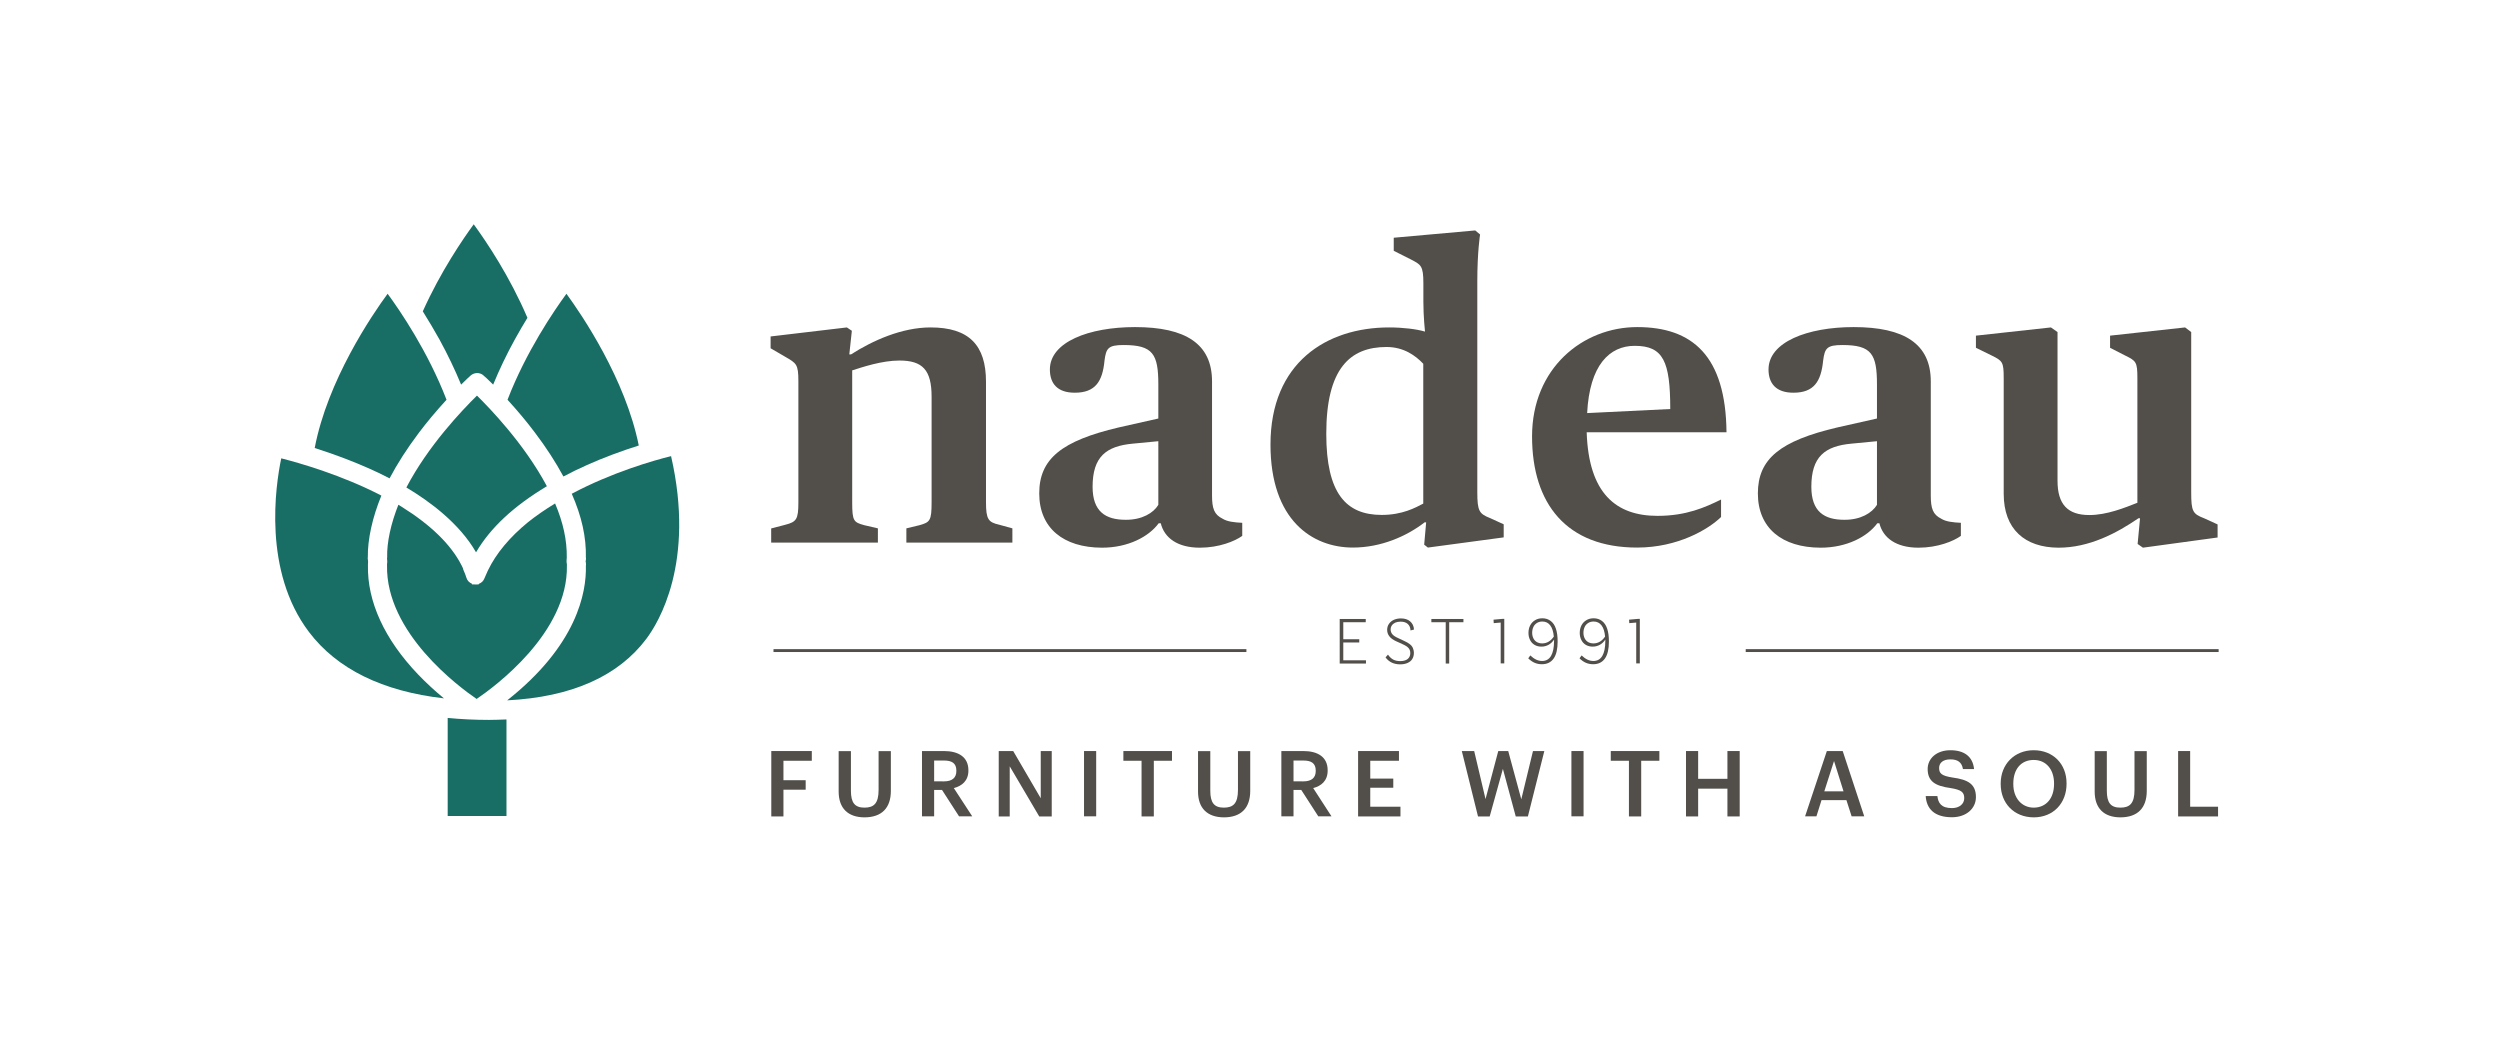 <svg xml:space="preserve" style="enable-background:new 0 0 216 90;" viewBox="0 0 216 90" y="0px" x="0px" xmlns:xlink="http://www.w3.org/1999/xlink" xmlns="http://www.w3.org/2000/svg" id="Layer_1" version="1.1">
<style type="text/css">
	.st0{fill:#186E64;}
	.st1{fill:#524F4A;}
	.st2{fill:none;}
	.st3{enable-background:new    ;}
	.st4{fill:none;stroke:#524F4A;stroke-width:0.25;stroke-miterlimit:10;}
</style>
<g id="Layer_2_00000082359481257867334200000009405403454033432476_">
	<g>
		<path d="M43.85,34.54c0.85,0.93,1.65,1.88,2.37,2.84c0.97,1.28,1.79,2.55,2.46,3.79c0.61-0.33,1.29-0.66,2.03-0.99
			c1.4-0.63,2.91-1.19,4.48-1.69c-1.16-5.76-4.92-11.29-6.25-13.11C47.85,26.87,45.44,30.41,43.85,34.54" class="st0"></path>
		<path d="M36.53,26.9c0.51,0.82,1,1.64,1.45,2.45c0.71,1.3,1.33,2.6,1.86,3.88c0.42-0.42,0.72-0.69,0.83-0.79
			c0.31-0.27,0.78-0.28,1.1-0.01v0.01c0.09,0.07,0.31,0.26,0.84,0.79c0.53-1.29,1.15-2.59,1.86-3.88c0.4-0.73,0.76-1.33,1.1-1.89
			c-1.51-3.54-3.5-6.52-4.64-8.08C40.02,20.62,38.06,23.48,36.53,26.9" class="st0"></path>
		<path d="M27.19,38.71c1.62,0.51,3.16,1.09,4.59,1.72c0.63,0.27,1.26,0.58,1.88,0.9c0.65-1.24,1.5-2.57,2.54-3.95
			c0.7-0.93,1.5-1.88,2.38-2.84c-1.6-4.15-4-7.68-5.09-9.16C32.13,27.23,28.3,32.87,27.19,38.71" class="st0"></path>
		<path d="M38.67,70.5h5.09v-8.34c-0.59,0.02-1.06,0.04-1.5,0.04c-1.22,0-2.43-0.06-3.58-0.17v8.47H38.67z" class="st0"></path>
		<path d="M35.11,42.12c2,1.19,4.58,3.09,6.02,5.6c1.24-2.12,3.25-3.99,6.12-5.71c-1.94-3.65-4.98-6.79-6.04-7.83
			C39.92,35.45,36.99,38.52,35.11,42.12" class="st0"></path>
		<path d="M33.44,48.25L33.44,48.25c0.01,0.1,0.02,0.18,0.02,0.27s-0.01,0.16-0.02,0.24v0.08
			c-0.12,5.83,6.23,10.52,7.74,11.55c1.52-1.03,7.92-5.71,7.8-11.54c0-0.01,0-0.05,0-0.1c-0.02-0.1-0.03-0.18-0.03-0.26
			c0-0.07,0.01-0.13,0.01-0.19l0.01-0.14c0.02-1.48-0.31-3.01-1.01-4.66c-0.86,0.52-1.65,1.07-2.33,1.61
			c-1.59,1.3-2.76,2.7-3.47,4.17l-0.05,0.11c-0.07,0.16-0.15,0.33-0.22,0.5l-0.04,0.09c-0.08,0.21-0.25,0.38-0.47,0.46v0.04
			l-0.16,0.02l-0.44-0.01l-0.01-0.06c-0.22-0.09-0.4-0.27-0.47-0.51c-0.06-0.19-0.13-0.38-0.21-0.56c-0.02-0.05-0.04-0.09-0.06-0.14
			L40,49.1c-0.03-0.06-0.05-0.1-0.07-0.15l-0.05-0.1c-0.91-1.79-2.65-3.49-5.17-5.06l-0.11-0.07c-0.06-0.04-0.12-0.07-0.18-0.11
			c-0.65,1.64-1,3.24-0.97,4.53C33.45,48.18,33.45,48.22,33.44,48.25" class="st0"></path>
		<path d="M24.3,39.6c-0.5,2.39-1.59,9.75,2.4,15.01c2.42,3.19,6.34,5.12,11.66,5.73c-0.78-0.64-1.53-1.33-2.23-2.06
			c-2.91-3.04-4.41-6.31-4.34-9.46v-0.06c0-0.06,0.01-0.12,0.01-0.17v-0.06v-0.04c0-0.02-0.01-0.06-0.01-0.09
			c-0.01-0.06-0.02-0.11-0.02-0.17c0-0.03,0-0.06,0.01-0.09c-0.02-1.54,0.39-3.42,1.17-5.32C29.52,41.04,25.87,40,24.3,39.6" class="st0"></path>
		<path d="M49.4,42.66c0.86,1.95,1.26,3.76,1.22,5.52l0.01,0.04c0,0.11-0.01,0.19-0.03,0.27v0.02
			c0.02,0.08,0.03,0.17,0.03,0.26c0,0.04,0,0.08-0.01,0.12c0.06,2.3-0.77,6.86-6.8,11.62c5.54-0.28,9.58-2.07,12.02-5.31
			c1.04-1.38,4.25-6.58,2.14-15.79C56.44,39.79,52.86,40.82,49.4,42.66" class="st0"></path>
		<path d="M66.62,45.66l1.23-0.32c0.96-0.25,1.13-0.46,1.13-1.93V32.94c0-1.48-0.17-1.55-1.13-2.11l-1.27-0.74v-1.02
			l6.59-0.78l0.43,0.29l-0.22,2.04h0.15c1.87-1.2,4.4-2.33,6.87-2.33c3.31,0,4.79,1.52,4.79,4.69V43.4c0,1.48,0.21,1.72,1.12,1.93
			l1.16,0.32v1.23h-9.16v-1.23l1.16-0.28c0.88-0.25,1.02-0.39,1.02-1.97v-9.12c0-2.32-0.78-3.13-2.78-3.13
			c-1.52,0-3.2,0.57-4.08,0.85v11.4c0,1.62,0.13,1.72,1.02,1.97l1.2,0.28v1.23h-9.22v-1.22H66.62z" class="st1"></path>
		<path d="M89.79,42.63c0-2.99,1.94-4.54,6.87-5.7l3.42-0.77v-2.93c0-2.64-0.46-3.42-3-3.42
			c-1.34,0-1.51,0.28-1.65,1.34c-0.17,1.83-0.81,2.78-2.57,2.78c-1.52,0-2.15-0.81-2.15-2.01c0-2.36,3.35-3.66,7.36-3.66
			c4.37,0,6.65,1.45,6.65,4.69v9.86c0,1.12,0.18,1.65,0.92,2.01c0.39,0.25,1.02,0.32,1.69,0.35v1.13c-0.63,0.46-2.01,1.02-3.66,1.02
			c-1.94,0-3.07-0.85-3.38-2.11h-0.18c-0.85,1.16-2.64,2.11-4.9,2.11C91.87,47.31,89.79,45.62,89.79,42.63 M100.08,43.62v-5.5
			l-2.19,0.21c-2.32,0.21-3.49,1.13-3.49,3.73c0,2.15,1.13,2.85,2.86,2.85C98.67,44.92,99.66,44.32,100.08,43.62" class="st1"></path>
		<path d="M109.77,38.41c0-7.08,4.85-10.12,10.25-10.12c1.23,0,2.4,0.15,3.1,0.36c0,0-0.14-1.3-0.14-2.57v-1.59
			c0-1.55-0.21-1.62-1.09-2.08l-1.47-0.74v-1.13l7.04-0.63l0.42,0.35c0,0-0.24,1.48-0.24,4.05v18.21c0,1.66,0.17,1.87,1.12,2.25
			l1.16,0.53v1.13l-6.55,0.88l-0.32-0.25l0.17-1.93h-0.13c-1.55,1.2-3.77,2.18-6.2,2.18C113.39,47.31,109.77,44.95,109.77,38.41
			 M122.97,43.51V31.43c-0.67-0.71-1.69-1.45-3.17-1.45c-3.17,0-5.21,1.87-5.21,7.5c0,5.14,1.7,7.01,4.79,7.01
			C121.17,44.49,122.3,43.86,122.97,43.51" class="st1"></path>
		<path d="M132.37,37.7c0-5.88,4.37-9.44,9.09-9.44c4.75,0,7.65,2.47,7.71,9.09h-12.08c0.17,5.28,2.53,7.22,6.12,7.22
			c2.5,0,4.12-0.74,5.49-1.41v1.51c-1.09,1.06-3.73,2.64-7.25,2.64C135.36,47.31,132.37,43.54,132.37,37.7 M137.13,35.69l7.18-0.35
			c0-4.12-0.6-5.46-3.07-5.46C139.06,29.88,137.34,31.54,137.13,35.69" class="st1"></path>
		<path d="M151.88,42.63c0-2.99,1.93-4.54,6.87-5.7l3.42-0.77v-2.93c0-2.64-0.46-3.42-2.99-3.42
			c-1.35,0-1.52,0.28-1.66,1.34c-0.18,1.83-0.81,2.78-2.57,2.78c-1.51,0-2.15-0.81-2.15-2.01c0-2.36,3.35-3.66,7.36-3.66
			c4.37,0,6.66,1.45,6.66,4.69v9.86c0,1.12,0.18,1.65,0.91,2.01c0.39,0.25,1.02,0.32,1.69,0.35v1.13c-0.63,0.46-2.01,1.02-3.66,1.02
			c-1.94,0-3.07-0.85-3.38-2.11h-0.18c-0.85,1.16-2.64,2.11-4.9,2.11C153.96,47.31,151.88,45.62,151.88,42.63 M162.17,43.62v-5.5
			l-2.19,0.21c-2.32,0.21-3.48,1.13-3.48,3.73c0,2.15,1.12,2.85,2.85,2.85C160.76,44.92,161.74,44.32,162.17,43.62" class="st1"></path>
		<path d="M173.12,42.66v-10c0-1.38-0.1-1.48-1.03-1.94l-1.37-0.67V29l6.48-0.71l0.57,0.4v12.85
			c0,2.04,0.88,2.96,2.75,2.96c1.51,0,3.06-0.63,4.15-1.06V32.66c0-1.38-0.11-1.48-1.05-1.94l-1.31-0.67V29l6.48-0.71l0.53,0.4
			v13.84c0,1.66,0.13,1.87,1.12,2.25l1.16,0.53v1.13l-6.45,0.88L184.69,47l0.21-2.22h-0.14c-1.9,1.3-4.26,2.54-6.9,2.54
			C174.95,47.31,173.12,45.73,173.12,42.66" class="st1"></path>
		<polygon points="66.64,64.89 70.14,64.89 70.14,65.73 67.69,65.73 67.69,67.41 69.61,67.41 69.61,68.23 67.69,68.23 
			67.69,70.54 66.64,70.54" class="st1"></polygon>
		<path d="M72.46,68.39V64.9h1.06v3.42c0,1.03,0.33,1.46,1.17,1.46c0.81,0,1.22-0.36,1.22-1.53V64.9h1.06v3.43
			c0,1.48-0.79,2.29-2.29,2.29C73.27,70.61,72.46,69.84,72.46,68.39" class="st1"></path>
		<path d="M79.67,64.89h1.89c1.24,0,2.11,0.51,2.11,1.66v0.03c0,0.88-0.56,1.33-1.26,1.51L84,70.53h-1.14l-1.47-2.28
			h-0.68v2.28h-1.05v-5.64H79.67z M81.56,67.51c0.7,0,1.07-0.3,1.07-0.9v-0.03c0-0.65-0.4-0.87-1.07-0.87h-0.85v1.8H81.56z" class="st1"></path>
		<polygon points="86.29,64.89 87.54,64.89 89.92,68.97 89.92,64.89 90.87,64.89 90.87,70.54 89.79,70.54 87.24,66.21 
			87.24,70.54 86.29,70.54" class="st1"></polygon>
		<rect height="5.64" width="1.05" class="st1" y="64.89" x="93.66"></rect>
		<polygon points="98.63,65.73 97.06,65.73 97.06,64.89 101.26,64.89 101.26,65.73 99.69,65.73 99.69,70.54 
			98.63,70.54" class="st1"></polygon>
		<path d="M103.51,68.39V64.9h1.06v3.42c0,1.03,0.33,1.46,1.17,1.46c0.81,0,1.22-0.36,1.22-1.53V64.9h1.06v3.43
			c0,1.48-0.79,2.29-2.28,2.29C104.32,70.61,103.51,69.84,103.51,68.39" class="st1"></path>
		<path d="M110.72,64.89h1.89c1.24,0,2.1,0.51,2.1,1.66v0.03c0,0.88-0.55,1.33-1.25,1.51l1.58,2.44h-1.14l-1.47-2.28
			h-0.67v2.28h-1.05v-5.64H110.72z M112.61,67.51c0.7,0,1.07-0.3,1.07-0.9v-0.03c0-0.65-0.4-0.87-1.07-0.87h-0.85v1.8H112.61z" class="st1"></path>
		<polygon points="117.34,64.89 120.87,64.89 120.87,65.73 118.39,65.73 118.39,67.27 120.38,67.27 120.38,68.06 
			118.39,68.06 118.39,69.7 121,69.7 121,70.54 117.34,70.54" class="st1"></polygon>
		<polygon points="126.3,64.89 127.37,64.89 128.35,69.04 129.45,64.89 130.31,64.89 131.44,69.06 132.45,64.89 
			133.43,64.89 132.01,70.54 130.96,70.54 129.85,66.43 128.71,70.54 127.7,70.54" class="st1"></polygon>
		<rect height="5.64" width="1.05" class="st1" y="64.89" x="135.77"></rect>
		<polygon points="140.74,65.73 139.17,65.73 139.17,64.89 143.37,64.89 143.37,65.73 141.8,65.73 141.8,70.54 
			140.74,70.54" class="st1"></polygon>
		<polygon points="145.67,64.89 146.72,64.89 146.72,67.29 149.25,67.29 149.25,64.89 150.31,64.89 150.31,70.54 
			149.25,70.54 149.25,68.14 146.72,68.14 146.72,70.54 145.67,70.54" class="st1"></polygon>
		<path d="M157.84,64.89h1.37l1.86,5.64h-1.09l-0.45-1.4h-2.15l-0.44,1.4h-0.98L157.84,64.89z M157.62,68.37h1.66
			l-0.82-2.62L157.62,68.37z" class="st1"></path>
		<path d="M166.38,68.78h1.01c0.07,0.57,0.3,1.04,1.26,1.04c0.62,0,1.06-0.34,1.06-0.86c0-0.52-0.26-0.72-1.17-0.87
			c-1.35-0.18-1.99-0.59-1.99-1.65c0-0.92,0.79-1.62,1.96-1.62c1.22,0,1.94,0.56,2.05,1.63h-0.96c-0.1-0.59-0.45-0.84-1.09-0.84
			s-0.97,0.31-0.97,0.74c0,0.46,0.19,0.68,1.17,0.83c1.32,0.18,2.01,0.56,2.01,1.69c0,0.98-0.83,1.74-2.07,1.74
			C167.1,70.61,166.45,69.85,166.38,68.78" class="st1"></path>
		<path d="M172.86,67.75v-0.06c0-1.65,1.18-2.87,2.85-2.87c1.68,0,2.84,1.19,2.84,2.85v0.06c0,1.65-1.13,2.89-2.84,2.89
			C173.99,70.61,172.86,69.38,172.86,67.75 M177.47,67.74v-0.06c0-1.16-0.65-2.02-1.76-2.02c-1.1,0-1.76,0.81-1.76,2.03v0.06
			c0,1.23,0.75,2.03,1.77,2.03C176.8,69.77,177.47,68.96,177.47,67.74" class="st1"></path>
		<path d="M180.98,68.39V64.9h1.05v3.42c0,1.03,0.33,1.46,1.17,1.46c0.81,0,1.22-0.36,1.22-1.53V64.9h1.06v3.43
			c0,1.48-0.79,2.29-2.29,2.29C181.78,70.61,180.98,69.84,180.98,68.39" class="st1"></path>
		<polygon points="188.19,64.89 189.23,64.89 189.23,69.7 191.64,69.7 191.64,70.54 188.19,70.54" class="st1"></polygon>
		<g>
			<rect height="7.31" width="38.74" class="st2" y="53.37" x="109.5"></rect>
			<g class="st3">
				<path d="M115.75,53.48H118v0.28h-1.94v1.47h1.38v0.28h-1.38v1.54h1.96v0.28h-2.27V53.48z" class="st1"></path>
				<path d="M120.25,57.25c-0.21-0.1-0.39-0.25-0.54-0.45l0.21-0.24c0.13,0.19,0.29,0.34,0.46,0.43s0.38,0.13,0.6,0.13
					c0.27,0,0.49-0.06,0.64-0.18s0.23-0.29,0.23-0.51c0-0.12-0.02-0.23-0.07-0.32s-0.12-0.17-0.21-0.24
					c-0.1-0.07-0.24-0.15-0.42-0.23l-0.53-0.24c-0.51-0.23-0.77-0.56-0.77-0.98c0-0.19,0.05-0.37,0.15-0.51
					c0.1-0.15,0.23-0.26,0.41-0.35c0.18-0.08,0.39-0.13,0.62-0.13c0.33,0,0.6,0.08,0.8,0.25s0.32,0.4,0.34,0.71l-0.3,0.08
					c-0.01-0.25-0.1-0.44-0.25-0.57c-0.15-0.13-0.35-0.19-0.61-0.19c-0.17,0-0.32,0.03-0.45,0.08c-0.13,0.06-0.23,0.14-0.3,0.24
					c-0.07,0.1-0.11,0.22-0.11,0.35c0,0.16,0.05,0.3,0.15,0.42c0.1,0.12,0.27,0.23,0.5,0.33l0.53,0.25c0.2,0.09,0.36,0.18,0.48,0.28
					c0.12,0.09,0.21,0.2,0.26,0.32s0.09,0.26,0.09,0.43c0,0.21-0.05,0.38-0.14,0.53s-0.23,0.26-0.41,0.34s-0.39,0.12-0.64,0.12
					C120.71,57.4,120.46,57.35,120.25,57.25z" class="st1"></path>
				<path d="M124.9,53.76h-1.23v-0.28h2.77v0.28h-1.23v3.57h-0.3V53.76z" class="st1"></path>
				<path d="M129.65,53.79l-0.59,0.05l-0.02-0.3l0.78-0.07h0.15v3.85h-0.31V53.79z" class="st1"></path>
				<path d="M133.98,53.65c0.2,0.15,0.35,0.37,0.45,0.67s0.15,0.66,0.15,1.1c0,0.65-0.11,1.14-0.34,1.47
					c-0.23,0.33-0.57,0.5-1.02,0.5c-0.22,0-0.43-0.04-0.62-0.12c-0.19-0.08-0.38-0.21-0.56-0.39l0.18-0.25
					c0.33,0.32,0.67,0.48,1.02,0.48c0.34,0,0.6-0.15,0.77-0.44c0.17-0.29,0.26-0.72,0.26-1.28v-0.13c-0.13,0.2-0.29,0.35-0.47,0.45
					s-0.39,0.16-0.62,0.16c-0.22,0-0.42-0.05-0.59-0.15c-0.17-0.1-0.3-0.24-0.39-0.42s-0.14-0.38-0.14-0.61
					c0-0.25,0.05-0.47,0.15-0.66c0.1-0.19,0.24-0.34,0.43-0.45c0.18-0.11,0.39-0.16,0.63-0.16
					C133.54,53.42,133.78,53.5,133.98,53.65z M133.8,55.44c0.17-0.1,0.32-0.25,0.45-0.44c-0.04-0.43-0.14-0.75-0.31-0.97
					c-0.17-0.22-0.39-0.33-0.68-0.33c-0.18,0-0.33,0.04-0.46,0.12c-0.13,0.08-0.24,0.19-0.31,0.34c-0.07,0.15-0.11,0.32-0.11,0.51
					c0,0.19,0.04,0.35,0.11,0.49c0.07,0.14,0.17,0.24,0.3,0.32c0.13,0.07,0.28,0.11,0.46,0.11
					C133.44,55.59,133.63,55.54,133.8,55.44z" class="st1"></path>
				<path d="M138.41,53.65c0.2,0.15,0.35,0.37,0.45,0.67s0.15,0.66,0.15,1.1c0,0.65-0.11,1.14-0.34,1.47
					c-0.23,0.33-0.57,0.5-1.02,0.5c-0.22,0-0.43-0.04-0.62-0.12c-0.19-0.08-0.38-0.21-0.56-0.39l0.18-0.25
					c0.33,0.32,0.67,0.48,1.02,0.48c0.34,0,0.6-0.15,0.77-0.44c0.17-0.29,0.26-0.72,0.26-1.28v-0.13c-0.13,0.2-0.29,0.35-0.47,0.45
					s-0.39,0.16-0.62,0.16c-0.22,0-0.42-0.05-0.59-0.15c-0.17-0.1-0.3-0.24-0.39-0.42s-0.14-0.38-0.14-0.61
					c0-0.25,0.05-0.47,0.15-0.66c0.1-0.19,0.24-0.34,0.43-0.45c0.18-0.11,0.39-0.16,0.63-0.16
					C137.97,53.42,138.21,53.5,138.41,53.65z M138.23,55.44c0.17-0.1,0.32-0.25,0.45-0.44c-0.04-0.43-0.14-0.75-0.31-0.97
					c-0.17-0.22-0.39-0.33-0.68-0.33c-0.18,0-0.33,0.04-0.46,0.12c-0.13,0.08-0.24,0.19-0.31,0.34c-0.07,0.15-0.11,0.32-0.11,0.51
					c0,0.19,0.04,0.35,0.11,0.49c0.07,0.14,0.17,0.24,0.3,0.32c0.13,0.07,0.28,0.11,0.46,0.11
					C137.87,55.59,138.06,55.54,138.23,55.44z" class="st1"></path>
				<path d="M141.36,53.79l-0.59,0.05l-0.02-0.3l0.78-0.07h0.15v3.85h-0.31V53.79z" class="st1"></path>
			</g>
			<line y2="56.21" x2="191.69" y1="56.21" x1="150.83" class="st4"></line>
			<line y2="56.21" x2="107.69" y1="56.21" x1="66.83" class="st4"></line>
		</g>
	</g>
</g>
<g id="Layer_1_00000125591261420556244220000005713006359771372431_">
</g>
</svg>

